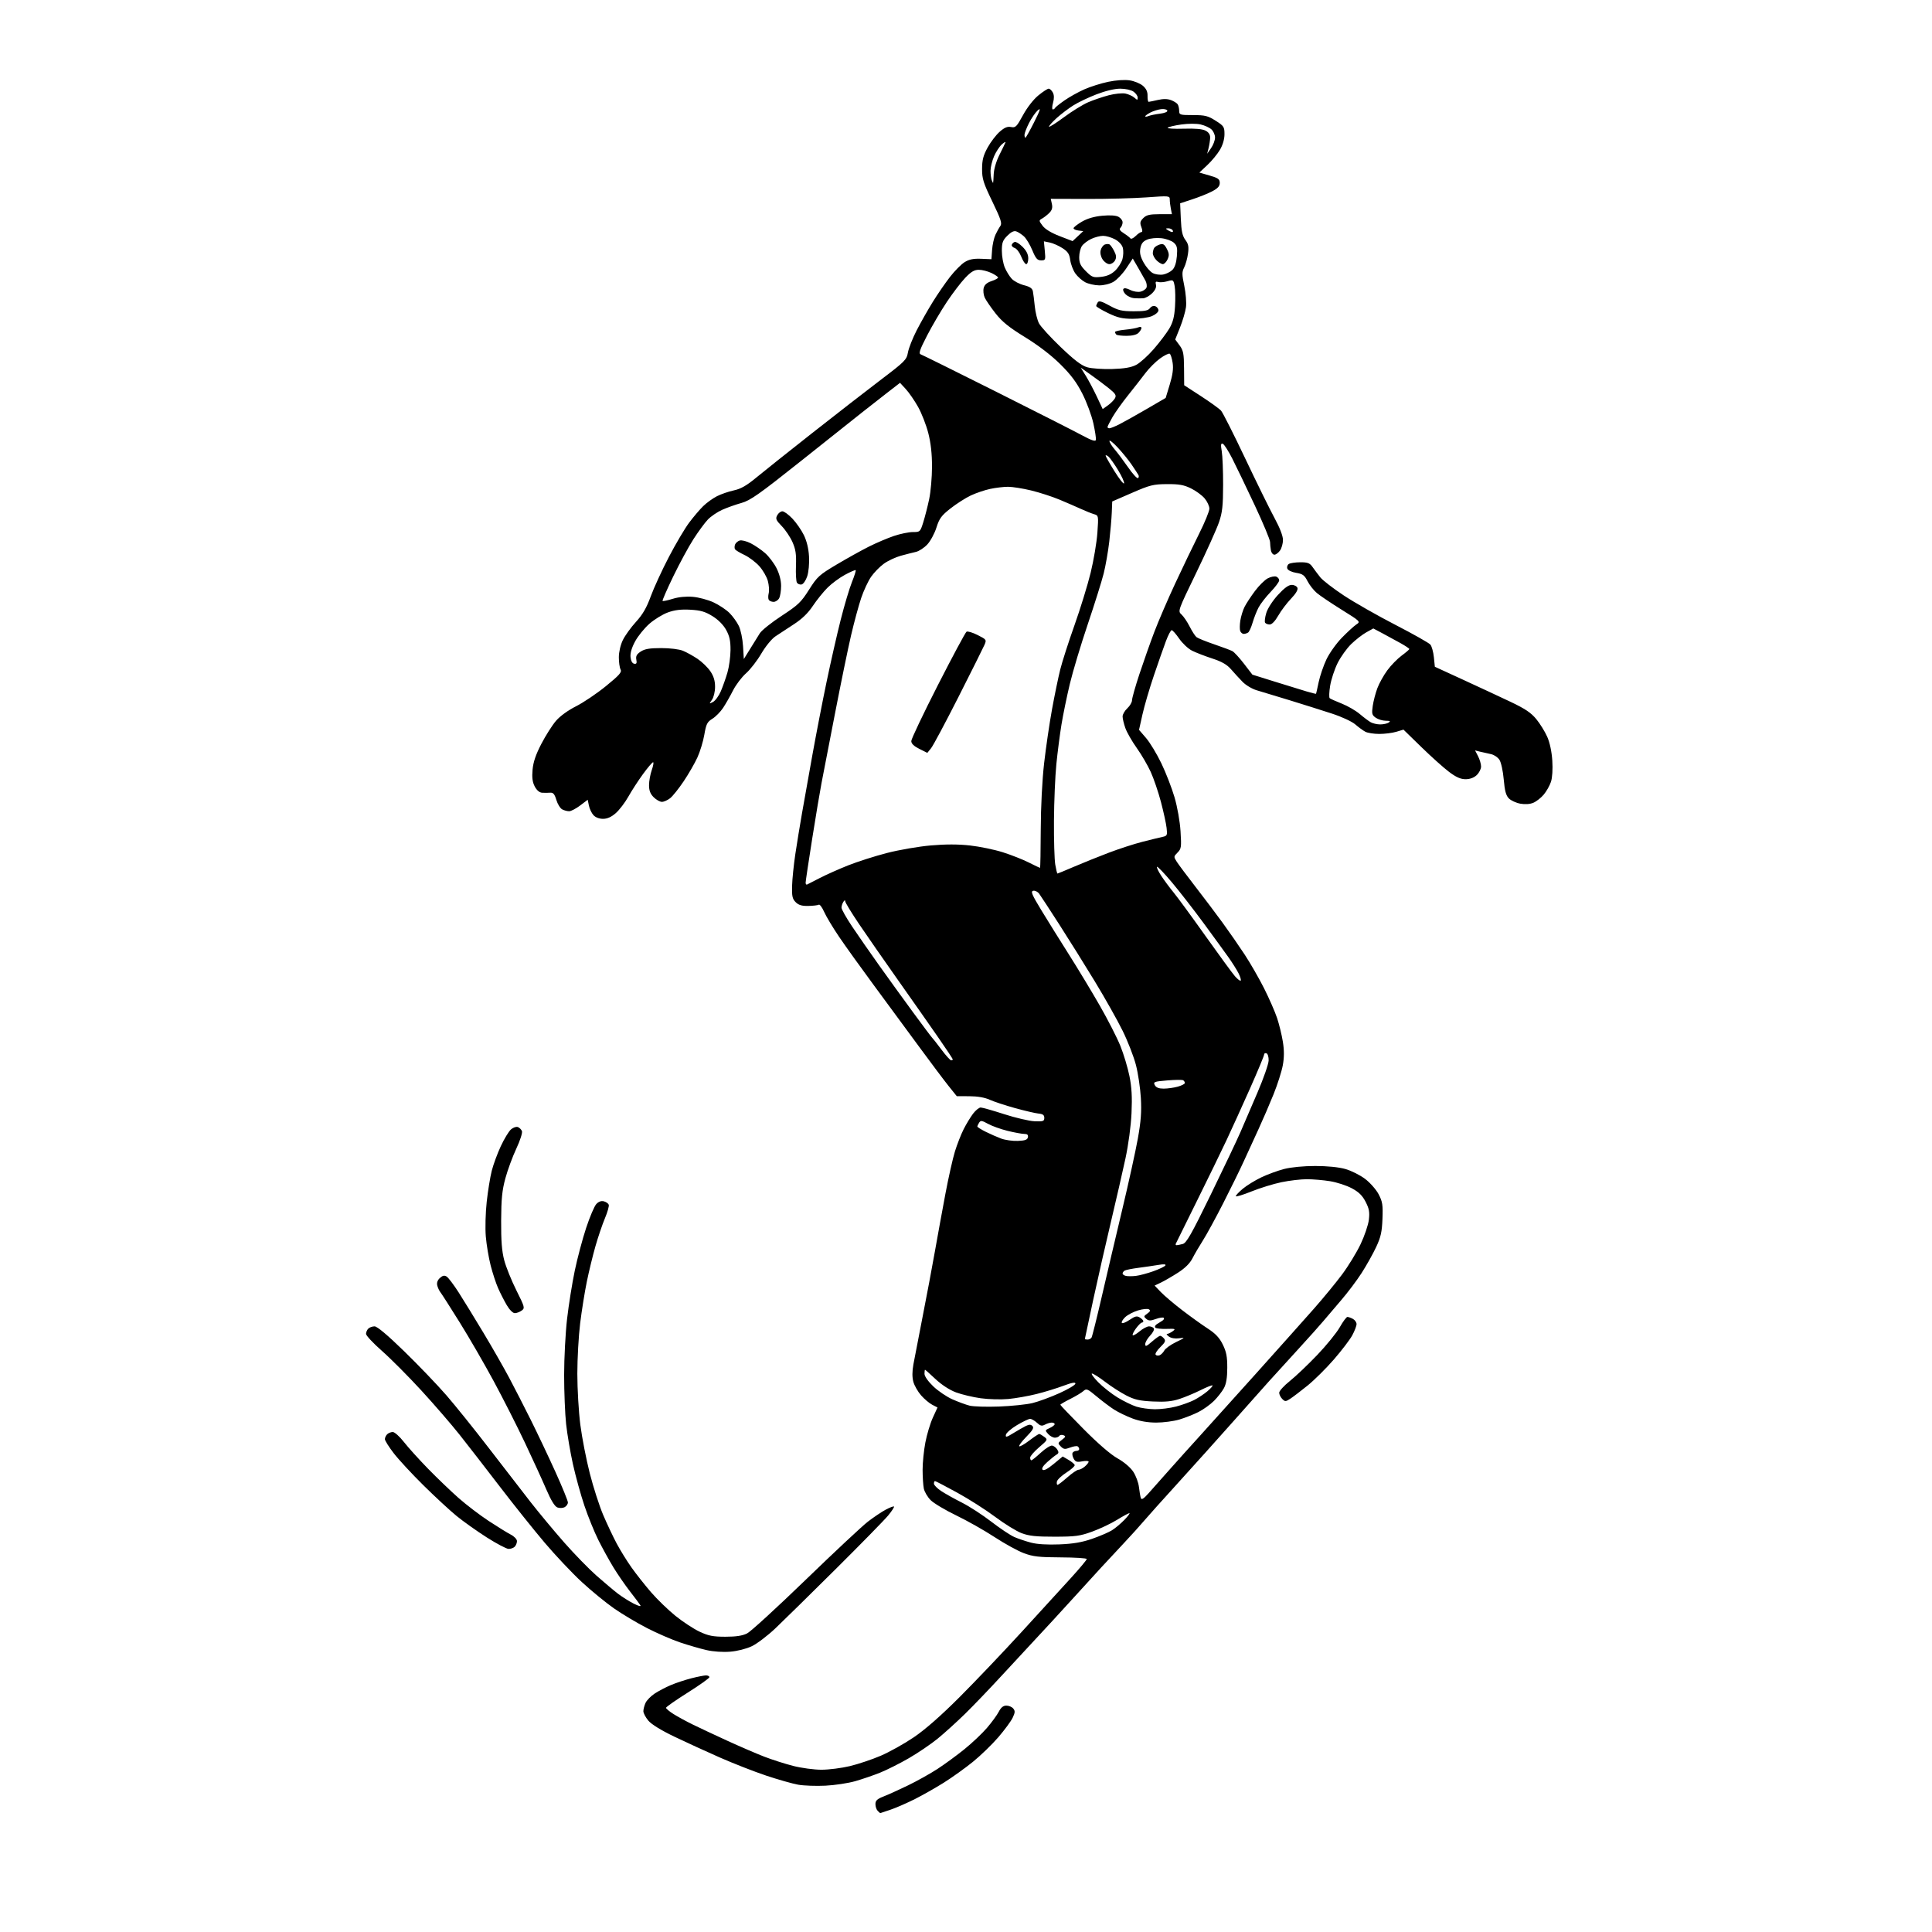<svg version="1.1" xmlns="http://www.w3.org/2000/svg" xmlns:xlink="http://www.w3.org/1999/xlink" width="1024" height="1024" viewBox="0 0 1024 1024"><path stroke="none" fill="black" fill-rule="evenodd" d="M466.543,961.0C466.465,961.0 465.86,960.46 465.2,959.8C464.54,959.14 464.0,957.529 464.0,956.22C464.0,954.344 464.902,953.489 468.25,952.19C470.587,951.283 476.442,948.632 481.259,946.299C486.076,943.966 493.125,940.029 496.923,937.55C500.721,935.071 507.13,930.377 511.164,927.12C515.199,923.863 520.57,918.786 523.1,915.839C525.63,912.892 528.454,909.023 529.376,907.241C530.545,904.98 531.763,904.0 533.403,904.0C534.697,904.0 536.333,904.697 537.04,905.548C538.094,906.819 538.038,907.697 536.726,910.448C535.847,912.292 532.422,916.944 529.116,920.785C525.809,924.627 519.742,930.496 515.633,933.828C511.524,937.159 504.596,942.12 500.239,944.851C495.881,947.582 488.982,951.495 484.908,953.547C480.833,955.599 475.067,958.116 472.093,959.139C469.12,960.163 466.622,961.0 466.543,961.0zM437.516,946.445C432.557,946.693 426.047,946.461 423.049,945.928C420.051,945.395 412.401,943.221 406.049,941.097C399.697,938.973 388.65,934.655 381.5,931.501C374.35,928.348 363.502,923.375 357.394,920.45C350.478,917.138 345.291,913.946 343.644,911.989C342.19,910.261 341.0,908.002 341.0,906.97C341.0,905.938 341.514,903.965 342.143,902.585C342.772,901.205 344.94,898.982 346.962,897.644C348.983,896.306 352.856,894.273 355.569,893.126C358.281,891.979 363.182,890.356 366.46,889.52C369.738,888.684 373.226,888.0 374.21,888.0C375.195,888.0 376.0,888.424 376.0,888.942C376.0,889.46 370.825,893.144 364.5,897.129C358.175,901.114 353.0,904.734 353.0,905.174C353.0,905.615 354.785,907.102 356.967,908.479C359.149,909.857 363.762,912.368 367.217,914.059C370.673,915.751 378.9,919.609 385.5,922.634C392.1,925.658 400.877,929.443 405.005,931.044C409.133,932.646 416.068,934.866 420.415,935.978C424.763,937.09 431.51,937.997 435.41,937.993C439.309,937.989 446.1,937.122 450.5,936.065C454.9,935.009 462.242,932.541 466.816,930.582C471.39,928.622 479.265,924.225 484.316,920.809C490.336,916.738 498.685,909.414 508.551,899.549C516.828,891.272 531.678,875.675 541.551,864.889C551.423,854.103 563.212,841.198 567.75,836.212C572.288,831.226 576.0,826.776 576.0,826.323C576.0,825.87 569.812,825.475 562.25,825.444C550.705,825.397 547.567,825.041 542.683,823.225C539.484,822.035 532.482,818.189 527.123,814.678C521.764,811.167 512.628,806.002 506.821,803.201C501.013,800.4 494.915,796.761 493.268,795.114C491.621,793.467 489.987,790.687 489.637,788.935C489.287,787.183 489.0,782.696 489.0,778.963C489.0,775.23 489.661,768.719 490.47,764.494C491.278,760.268 493.054,754.378 494.416,751.403L496.892,745.995L494.094,744.549C492.556,743.753 489.905,741.516 488.203,739.578C486.501,737.64 484.658,734.422 484.107,732.426C483.435,729.993 483.44,726.937 484.122,723.149C484.681,720.042 486.867,708.725 488.98,698.0C491.094,687.275 494.015,671.75 495.471,663.5C496.928,655.25 499.45,641.437 501.076,632.804C502.702,624.171 504.976,614.046 506.13,610.304C507.284,606.562 509.365,601.25 510.756,598.5C512.146,595.75 514.398,592.038 515.761,590.25C517.123,588.462 518.929,587.0 519.774,587.0C520.619,587.0 526.24,588.594 532.267,590.542C538.293,592.49 545.536,594.178 548.362,594.292C552.903,594.476 553.5,594.267 553.5,592.5C553.5,591.006 552.741,590.43 550.5,590.222C548.85,590.069 543.239,588.766 538.031,587.326C532.824,585.885 526.749,583.882 524.531,582.875C521.934,581.695 518.119,581.036 513.805,581.022L507.11,581.0L502.805,575.633C500.437,572.681 493.325,563.213 487.0,554.593C480.675,545.972 469.949,531.4 463.163,522.21C456.378,513.019 448.114,501.503 444.799,496.618C441.483,491.732 437.896,485.759 436.828,483.344C435.76,480.929 434.478,479.204 433.98,479.512C433.483,479.82 430.991,480.113 428.444,480.164C424.998,480.234 423.279,479.724 421.726,478.171C419.988,476.433 419.67,474.989 419.82,469.533C419.919,465.93 420.691,458.374 421.535,452.741C422.379,447.109 423.975,437.325 425.083,431.0C426.19,424.675 428.677,410.725 430.609,400.0C432.54,389.275 435.904,371.95 438.082,361.5C440.261,351.05 443.638,336.2 445.588,328.5C447.538,320.8 450.212,311.822 451.532,308.548C452.851,305.275 453.751,302.418 453.533,302.199C453.314,301.981 450.756,303.084 447.849,304.651C444.941,306.218 440.748,309.326 438.531,311.559C436.314,313.791 432.826,318.132 430.781,321.206C428.259,324.994 425.039,328.101 420.781,330.855C417.326,333.089 412.918,335.981 410.985,337.281C408.99,338.624 405.749,342.589 403.488,346.455C401.298,350.201 397.657,354.893 395.396,356.882C393.136,358.872 390.044,362.953 388.525,365.95C387.006,368.948 384.632,373.111 383.248,375.201C381.865,377.292 379.313,379.879 377.578,380.952C374.831,382.65 374.279,383.741 373.311,389.394C372.699,392.964 371.046,398.403 369.637,401.481C368.229,404.558 364.953,410.24 362.359,414.106C359.765,417.972 356.537,422.005 355.187,423.068C353.836,424.131 351.871,425 350.82,425C349.769,425 347.805,423.895 346.455,422.545C344.683,420.774 344.0,419 344.0,416.171C344.0,414.015 344.655,410.395 345.456,408.126C346.256,405.857 346.568,404 346.149,404C345.729,404.0 343.332,406.812 340.821,410.25C338.311,413.688 334.816,419.07 333.055,422.211C331.294,425.352 328.296,429.289 326.392,430.961C324.027,433.037 321.882,434 319.62,434.0C317.603,434 315.617,433.235 314.537,432.041C313.562,430.963 312.479,428.69 312.131,426.988L311.499,423.894L307.499,426.919C305.3,428.583 302.683,429.957 301.684,429.972C300.686,429.987 299.014,429.543 297.97,428.984C296.925,428.425 295.532,426.169 294.873,423.971C293.941,420.861 293.213,420.012 291.588,420.143C290.44,420.235 288.499,420.241 287.276,420.156C285.876,420.058 284.441,418.819 283.404,416.814C282.203,414.491 281.896,412.079 282.274,407.917C282.64,403.873 284.003,399.877 286.941,394.23C289.223,389.843 292.698,384.376 294.663,382.08C296.823,379.557 301.04,376.494 305.327,374.335C309.227,372.371 316.34,367.573 321.132,363.673C328.279,357.856 329.68,356.271 328.923,354.856C328.415,353.908 328,350.994 328,348.381C328.0,345.595 328.871,341.832 330.107,339.28C331.265,336.886 334.393,332.543 337.058,329.627C340.634,325.715 342.688,322.173 344.906,316.095C346.558,311.568 350.888,302.157 354.527,295.182C358.166,288.207 363.001,280.025 365.272,277.0C367.542,273.975 370.882,270.048 372.694,268.273C374.506,266.499 377.776,264.134 379.961,263.02C382.146,261.905 386.185,260.51 388.935,259.92C392.654,259.123 395.694,257.393 400.79,253.174C404.56,250.053 417.939,239.4 430.522,229.5C443.104,219.6 459.497,206.874 466.95,201.221C479.67,191.571 480.544,190.688 481.224,186.816C481.623,184.547 483.706,179.273 485.853,175.095C488.001,170.918 491.841,164.14 494.387,160.033C496.933,155.927 501.046,149.952 503.527,146.757C506.009,143.561 509.493,140.045 511.27,138.942C513.649,137.465 515.946,136.996 519.986,137.162L525.473,137.386L525.83,132.443C526.026,129.724 526.811,126.15 527.574,124.5C528.336,122.85 529.512,120.739 530.187,119.809C531.214,118.396 530.521,116.269 525.957,106.819C521.185,96.936 520.503,94.764 520.522,89.509C520.54,84.774 521.165,82.373 523.469,78.181C525.077,75.256 527.944,71.5 529.841,69.835C532.403,67.585 533.958,66.941 535.894,67.326C538.256,67.795 538.849,67.203 542.218,61.015C544.406,56.995 547.739,52.709 550.321,50.593C552.733,48.617 555.206,47 555.818,47C556.429,47 557.415,47.907 558.008,49.015C558.737,50.377 558.774,52.158 558.124,54.515C557.594,56.432 557.537,58 557.997,58C558.457,58 558.983,57.663 559.167,57.25C559.35,56.838 561.626,55.018 564.224,53.206C566.823,51.395 571.548,48.761 574.724,47.354C577.901,45.947 583.598,44.148 587.384,43.357C591.517,42.492 596.049,42.185 598.726,42.586C601.178,42.954 604.339,44.247 605.749,45.461C607.556,47.015 608.287,48.602 608.224,50.833C608.174,52.575 608.441,53.989 608.817,53.976C609.193,53.962 611.39,53.515 613.701,52.982C616.527,52.329 618.811,52.358 620.68,53.069C622.209,53.65 623.799,54.659 624.214,55.313C624.63,55.966 624.976,57.513 624.985,58.75C624.999,60.877 625.401,61.0 632.304,61.0C638.69,61.0 640.199,61.374 644.304,63.978C648.676,66.75 649.0,67.245 649.0,71.14C649.0,73.772 648.103,76.841 646.582,79.412C645.252,81.66 642.257,85.292 639.926,87.482L635.689,91.463L641.095,93.027C645.663,94.349 646.5,94.956 646.5,96.948C646.5,98.681 645.443,99.857 642.5,101.397C640.3,102.549 635.575,104.452 632.0,105.626L625.5,107.762L625.864,116.075C626.143,122.464 626.698,125.025 628.258,127.135C629.893,129.346 630.166,130.773 629.661,134.458C629.316,136.975 628.401,140.264 627.629,141.767C626.418,144.122 626.427,145.468 627.692,151.5C628.5,155.35 628.905,160.434 628.593,162.798C628.281,165.162 626.87,169.984 625.457,173.514L622.89,179.932L625.195,183.051C627.184,185.742 627.51,187.407 627.57,195.176L627.64,204.182L636.571,209.987C641.484,213.18 646.256,216.627 647.176,217.646C648.097,218.666 653.864,230.075 659.992,243.0C666.12,255.925 673.129,270.169 675.567,274.654C678.324,279.724 680.0,284.084 680.0,286.181C680.0,288.037 679.299,290.555 678.443,291.777C677.587,293 676.246,294 675.462,294C674.679,294.0 673.848,292.988 673.616,291.75C673.384,290.512 673.179,288.494 673.16,287.265C673.142,286.036 669.479,277.261 665.02,267.765C660.561,258.269 655.215,247.152 653.139,243.061C651.064,238.97 648.785,235.428 648.075,235.192C647.077,234.859 646.957,235.755 647.546,239.131C647.965,241.534 648.293,249.575 648.275,257.0C648.249,268.133 647.867,271.604 646.095,276.798C644.913,280.262 639.505,292.272 634.078,303.488C624.288,323.716 624.225,323.894 626.213,325.69C627.315,326.685 629.257,329.553 630.53,332.063C631.803,334.572 633.442,337.105 634.172,337.691C634.902,338.277 639.1,339.984 643.5,341.485C647.9,342.986 652.263,344.619 653.197,345.114C654.13,345.609 656.895,348.615 659.342,351.795L663.791,357.577L675.646,361.284C682.166,363.322 689.729,365.651 692.453,366.459C695.178,367.266 697.464,367.831 697.534,367.713C697.603,367.596 698.232,364.8 698.931,361.5C699.629,358.2 701.476,352.8 703.034,349.5C704.593,346.2 708.28,341.025 711.229,338.0C714.177,334.975 717.629,331.815 718.901,330.977C721.179,329.476 721.067,329.364 711.113,323.169C705.559,319.712 699.642,315.728 697.964,314.316C696.285,312.904 694.054,310.066 693.005,308.01C691.403,304.87 690.443,304.167 687.011,303.618C684.671,303.244 682.664,302.287 682.316,301.381C681.982,300.51 682.337,299.4 683.104,298.914C683.872,298.428 686.616,298.024 689.203,298.015C693.126,298.003 694.205,298.425 695.703,300.562C696.691,301.972 698.533,304.423 699.795,306.01C701.057,307.597 706.661,311.919 712.247,315.615C717.834,319.31 730.143,326.32 739.601,331.192C749.059,336.065 757.399,340.776 758.134,341.661C758.869,342.547 759.702,345.549 759.985,348.333L760.5,353.395L775.5,360.286C783.75,364.076 795.036,369.331 800.58,371.963C808.355,375.654 811.485,377.756 814.272,381.157C816.259,383.581 818.869,387.801 820.073,390.533C821.425,393.604 822.448,398.408 822.751,403.119C823.048,407.734 822.766,412.179 822.035,414.394C821.371,416.405 819.652,419.449 818.214,421.158C816.776,422.867 814.298,424.812 812.707,425.481C810.884,426.248 808.33,426.426 805.799,425.963C803.591,425.56 800.87,424.314 799.751,423.196C798.206,421.65 797.548,419.237 797.012,413.14C796.615,408.626 795.613,404.059 794.721,402.697C793.849,401.366 791.807,400.011 790.184,399.687C788.561,399.362 786.014,398.791 784.523,398.416L781.812,397.736L783.406,400.818C784.283,402.514 785.0,404.97 785.0,406.276C785.0,407.582 783.958,409.63 782.686,410.826C781.198,412.223 779.091,413.0 776.786,413C774.177,413 771.798,411.946 768.047,409.128C765.212,406.998 758.613,401.085 753.382,395.989L743.87,386.722L740.069,387.861C737.978,388.488 733.928,389.0 731.068,389C728.208,389 724.886,388.484 723.684,387.853C722.483,387.223 720.08,385.474 718.345,383.968C716.544,382.404 711.18,379.921 705.845,378.182C700.705,376.507 690.65,373.337 683.5,371.138C676.35,368.938 668.524,366.567 666.108,365.869C663.693,365.17 660.318,363.165 658.608,361.414C656.899,359.662 654.15,356.669 652.5,354.763C650.31,352.232 647.61,350.679 642.5,349.01C638.65,347.753 633.836,345.889 631.802,344.869C629.769,343.848 626.71,340.985 625.004,338.506C623.299,336.028 621.508,334 621.024,334C620.54,334.0 619.173,336.587 617.987,339.75C616.8,342.913 613.922,351.125 611.591,358.0C609.259,364.875 606.532,374.177 605.53,378.671L603.709,386.842L607.44,391.171C609.491,393.552 613.133,399.572 615.531,404.549C617.93,409.526 621.073,417.626 622.515,422.549C624.034,427.734 625.377,435.333 625.707,440.611C626.233,449.015 626.11,449.89 624.125,451.875C622.039,453.961 622.027,454.113 623.727,456.764C624.692,458.269 629.143,464.225 633.619,470.0C638.095,475.775 644.545,484.325 647.952,489.0C651.359,493.675 656.617,501.252 659.635,505.837C662.654,510.422 667.314,518.522 669.99,523.837C672.666,529.152 675.767,536.237 676.881,539.582C677.996,542.927 679.376,548.595 679.948,552.177C680.679,556.749 680.669,560.453 679.915,564.596C679.324,567.843 677.117,574.775 675.01,580.0C672.903,585.225 669.311,593.55 667.027,598.5C664.743,603.45 661.236,611.1 659.232,615.5C657.229,619.9 652.313,629.926 648.307,637.779C644.302,645.633 639.467,654.493 637.564,657.468C635.66,660.443 633.177,664.694 632.045,666.913C630.671,669.606 628.101,672.153 624.317,674.574C621.2,676.568 617.148,678.916 615.313,679.791L611.977,681.381L615.239,684.797C617.032,686.676 622.1,690.977 626.5,694.356C630.9,697.734 637.022,702.134 640.105,704.134C644.257,706.826 646.331,709.03 648.105,712.634C649.995,716.474 650.496,719.081 650.48,725.0C650.466,730.208 649.926,733.489 648.713,735.734C647.751,737.513 645.383,740.55 643.449,742.484C641.515,744.418 637.811,747.075 635.217,748.389C632.622,749.702 628.056,751.502 625.068,752.388C622.081,753.275 616.586,754.0 612.856,754.0C608.362,754.0 604.123,753.272 600.288,751.841C597.104,750.653 592.7,748.527 590.5,747.116C588.3,745.705 584.129,742.565 581.231,740.137C576.389,736.082 575.822,735.851 574.231,737.283C573.279,738.141 570.138,740.026 567.25,741.474C564.362,742.921 562.0,744.308 562.0,744.556C562.0,744.804 567.513,750.564 574.25,757.357C581.955,765.125 588.654,770.913 592.305,772.958C595.776,774.902 599.128,777.748 600.641,780.034C602.033,782.136 603.395,785.802 603.668,788.178C603.941,790.555 604.391,793.175 604.668,794.0C605.038,795.103 606.14,794.409 608.835,791.378C610.851,789.11 615.843,783.485 619.929,778.878C624.015,774.27 631.048,766.45 635.557,761.5C640.066,756.55 653.598,741.526 665.627,728.113C677.657,714.7 691.517,699.175 696.427,693.613C701.337,688.051 708.04,679.9 711.323,675.5C714.606,671.1 719.011,663.9 721.111,659.5C723.212,655.1 725.198,649.25 725.526,646.5C726.008,642.459 725.679,640.637 723.811,637.0C722.096,633.66 720.205,631.806 716.478,629.809C713.716,628.328 708.541,626.644 704.978,626.066C701.415,625.488 695.894,625.012 692.708,625.008C689.522,625.003 683.454,625.715 679.222,626.589C674.991,627.463 667.81,629.678 663.265,631.511C658.719,633.344 655.0,634.461 655.0,633.994C655.0,633.528 656.688,631.742 658.75,630.026C660.812,628.31 665.2,625.613 668.5,624.034C671.8,622.454 677.265,620.451 680.644,619.581C684.301,618.64 690.955,618.0 697.079,618.0C703.443,618.0 709.531,618.607 713.037,619.59C716.154,620.465 720.876,622.828 723.531,624.84C726.197,626.863 729.41,630.513 730.711,633.0C732.755,636.905 733.023,638.626 732.736,646.017C732.466,652.984 731.853,655.715 729.365,661.017C727.693,664.583 724.232,670.758 721.675,674.74C719.118,678.723 714.199,685.248 710.744,689.24C707.289,693.233 703.121,698.125 701.481,700.112C699.842,702.098 693.806,708.848 688.068,715.112C682.331,721.375 675.356,729.035 672.568,732.133C669.781,735.23 661.2,744.872 653.5,753.559C645.8,762.245 632.75,776.774 624.5,785.844C616.25,794.914 607.953,804.172 606.063,806.418C604.172,808.663 599.447,813.884 595.563,818.02C591.678,822.156 586.23,828.006 583.456,831.02C580.682,834.034 573.506,841.9 567.51,848.5C561.514,855.1 553.434,863.879 549.554,868.009C545.674,872.139 537.334,881.139 531.021,888.009C524.707,894.879 515.932,904.031 511.521,908.347C507.109,912.663 500.575,918.583 497.0,921.502C493.425,924.422 486.528,929.103 481.672,931.905C476.817,934.706 469.947,938.158 466.405,939.575C462.864,940.992 456.943,943.015 453.249,944.072C449.555,945.128 442.475,946.196 437.516,946.445zM387.0,875.429C383.14,875.741 378.063,875.4 374.5,874.588C371.2,873.837 364.919,872.019 360.543,870.549C356.167,869.078 348.257,865.651 342.965,862.933C337.673,860.215 329.803,855.527 325.476,852.514C321.148,849.502 313.457,843.207 308.386,838.524C303.314,833.842 294.485,824.496 288.767,817.755C283.049,811.015 272.34,797.625 264.968,788.0C257.597,778.375 248.002,766.0 243.647,760.5C239.292,755.0 230.133,744.406 223.294,736.958C216.454,729.51 207.065,720.078 202.429,715.996C197.793,711.915 194.0,707.862 194.0,706.988C194.0,706.115 194.54,704.86 195.2,704.2C195.86,703.54 197.36,703.0 198.533,703.0C199.918,703.0 205.438,707.645 214.276,716.25C221.762,723.538 231.794,734.0 236.57,739.5C241.345,745.0 251.477,757.6 259.085,767.5C266.693,777.4 276.607,790.225 281.116,796.0C285.625,801.775 293.699,811.482 299.058,817.572C304.417,823.661 312.109,831.56 316.151,835.125C320.193,838.691 325.3,842.986 327.5,844.671C329.7,846.355 333.46,848.727 335.855,849.941C338.436,851.249 339.882,851.608 339.407,850.824C338.965,850.096 336.5,846.8 333.927,843.5C331.355,840.2 327.4,834.464 325.138,830.753C322.876,827.043 319.279,820.518 317.143,816.253C315.008,811.989 311.672,803.775 309.731,798.0C307.789,792.225 305.055,782.325 303.656,776.0C302.256,769.675 300.636,760.13 300.055,754.789C299.475,749.449 299.001,737.749 299.001,728.789C299.002,719.83 299.706,706.425 300.565,699.0C301.425,691.575 303.256,680.1 304.635,673.5C306.013,666.9 308.726,656.703 310.662,650.84C312.598,644.978 315.024,639.278 316.053,638.174C317.265,636.873 318.669,636.362 320.046,636.722C321.214,637.028 322.384,637.837 322.647,638.522C322.909,639.206 322.009,642.415 320.646,645.654C319.282,648.893 317.011,655.583 315.599,660.521C314.186,665.46 312.122,673.941 311.013,679.369C309.904,684.797 308.322,694.684 307.498,701.339C306.674,707.995 306.0,720.05 306.0,728.128C306.0,736.207 306.715,748.37 307.588,755.158C308.462,761.946 310.72,773.546 312.607,780.936C314.494,788.325 317.682,798.225 319.692,802.936C321.703,807.646 324.902,814.425 326.801,818.0C328.7,821.575 332.248,827.317 334.684,830.759C337.121,834.202 341.776,840.104 345.03,843.874C348.283,847.645 354.123,853.298 358.007,856.436C361.892,859.575 367.642,863.348 370.785,864.821C375.49,867.027 377.913,867.5 384.5,867.5C390.164,867.5 393.522,866.984 396.0,865.732C397.925,864.759 411.875,851.988 427.0,837.351C442.125,822.713 456.975,808.832 460.0,806.504C463.025,804.175 467.273,801.32 469.441,800.159C471.608,798.998 473.584,798.251 473.832,798.499C474.08,798.746 472.698,800.873 470.761,803.225C468.825,805.576 456.273,818.393 442.87,831.708C429.466,845.022 415.125,859.114 411.0,863.024C406.875,866.933 401.25,871.206 398.5,872.518C395.562,873.92 390.82,875.121 387.0,875.429zM269.55,820.952C268.423,820.925 263.225,818.183 258.0,814.859C252.775,811.534 245.572,806.42 241.993,803.493C238.415,800.566 230.505,793.25 224.417,787.235C218.328,781.22 211.244,773.566 208.673,770.225C206.103,766.885 204.0,763.533 204.0,762.776C204.0,762.019 204.54,760.86 205.2,760.2C205.86,759.54 207.2,759.0 208.177,759.0C209.154,759.0 211.798,761.362 214.052,764.25C216.306,767.138 222.054,773.504 226.825,778.398C231.596,783.292 238.875,790.278 243.0,793.921C247.125,797.565 254.325,803.059 259.0,806.13C263.675,809.201 268.962,812.464 270.75,813.382C272.568,814.316 274.0,815.833 274.0,816.826C274.0,817.802 273.46,819.14 272.8,819.8C272.14,820.46 270.678,820.978 269.55,820.952zM561.5,818.557C568.812,818.26 573.47,817.467 578.829,815.608C582.86,814.21 587.585,812.18 589.329,811.099C591.073,810.017 594.051,807.527 595.946,805.566C597.842,803.605 599.034,802.0 598.597,802.0C598.159,802.0 595.216,803.596 592.056,805.546C588.896,807.496 582.979,810.3 578.906,811.777C572.373,814.145 570.027,814.463 559.0,814.48C549.178,814.496 545.429,814.098 541.5,812.622C538.75,811.59 532.45,807.707 527.5,803.996C522.55,800.284 513.469,794.491 507.32,791.123C501.172,787.755 495.884,785.0 495.57,785.0C495.257,785.0 495.0,785.615 495.0,786.367C495.0,787.119 496.724,788.875 498.831,790.269C500.938,791.664 505.888,794.429 509.832,796.415C513.775,798.401 520.798,802.956 525.438,806.538C530.077,810.119 535.589,813.786 537.687,814.686C539.784,815.586 543.75,816.916 546.5,817.643C549.686,818.484 555.128,818.816 561.5,818.557zM299.25,798.847C298.288,799.351 296.558,799.408 295.408,798.972C294.018,798.447 292.054,795.245 289.562,789.446C287.498,784.641 282.408,773.519 278.25,764.73C274.092,755.941 266.652,741.269 261.717,732.125C256.782,722.981 248.68,708.975 243.711,701.0C238.743,693.025 234.139,685.825 233.48,685.0C232.821,684.175 232.042,682.513 231.75,681.307C231.405,679.889 231.907,678.49 233.167,677.349C234.621,676.033 235.533,675.847 236.753,676.616C237.653,677.184 240.527,680.99 243.139,685.074C245.751,689.158 251.669,698.8 256.289,706.5C260.91,714.2 266.995,724.832 269.813,730.126C272.631,735.42 277.822,745.545 281.348,752.626C284.875,759.707 290.739,772.078 294.38,780.118C298.021,788.157 301.0,795.454 301.0,796.332C301.0,797.211 300.212,798.342 299.25,798.847zM560.523,787.0C560.892,787.0 563.238,785.2 565.737,783.0C568.237,780.8 570.888,779.0 571.629,779.0C572.371,779.0 573.882,778.225 574.989,777.278C576.095,776.331 577.0,775.185 577.0,774.732C577.0,774.28 575.464,774.198 573.586,774.55C570.758,775.08 569.978,774.827 569.04,773.074C568.417,771.911 568.18,770.518 568.513,769.979C568.846,769.441 569.766,769.0 570.559,769.0C571.352,769.0 572.0,768.577 572.0,768.059C572.0,767.541 571.616,766.881 571.147,766.591C570.677,766.3 568.879,766.597 567.15,767.249C564.463,768.264 563.753,768.179 562.254,766.67C560.581,764.987 560.61,764.821 562.872,763.106C564.863,761.596 564.988,761.21 563.654,760.697C562.779,760.362 561.798,760.518 561.473,761.044C561.148,761.57 560.078,762.0 559.096,762.0C558.114,762.0 556.51,761.116 555.532,760.035C553.812,758.135 553.841,758.03 556.377,756.874C557.819,756.217 559.0,755.301 559.0,754.839C559.0,754.378 558.295,754.0 557.434,754.0C556.573,754.0 554.956,754.489 553.84,755.086C552.204,755.961 551.382,755.768 549.591,754.086C548.37,752.939 546.725,752.018 545.936,752.039C545.146,752.06 542.025,753.555 539,755.359C535.975,757.164 533.345,759.448 533.155,760.434C532.858,761.975 533.42,761.851 537.155,759.552C539.545,758.081 542.525,756.378 543.777,755.766C545.474,754.938 546.354,754.954 547.231,755.831C548.134,756.734 547.385,758.051 544.017,761.483C541.601,763.944 539.89,766.223 540.214,766.547C540.538,766.872 542.907,765.531 545.478,763.568C548.05,761.606 550.456,760.014 550.827,760.032C551.197,760.049 552.393,760.738 553.484,761.563C555.404,763.014 555.315,763.193 550.734,767.109C548.13,769.335 546.0,771.796 546.0,772.578C546.0,773.36 546.287,774.0 546.638,774.0C546.989,774.0 549.26,772.171 551.685,769.936C554.111,767.7 556.813,766.013 557.69,766.186C558.568,766.359 559.784,767.312 560.393,768.303C561.252,769.703 561.164,770.301 560.0,770.975C559.175,771.452 556.952,773.233 555.059,774.931C552.821,776.939 551.96,778.36 552.595,778.995C553.23,779.63 555.264,778.572 558.415,775.969L563.258,771.967L566.299,773.742C567.971,774.719 569.462,775.964 569.611,776.509C569.76,777.054 567.774,778.85 565.197,780.5C562.621,782.15 560.364,784.288 560.183,785.25C560.002,786.212 560.155,787.0 560.523,787.0zM612.04,746.933C615.087,746.97 620.163,746.327 623.32,745.505C626.478,744.682 630.787,743.129 632.897,742.053C635.007,740.976 638.162,738.893 639.909,737.423C641.655,735.954 642.886,734.553 642.643,734.31C642.401,734.068 639.569,735.186 636.351,736.795C633.133,738.405 628.088,740.512 625.14,741.478C621.135,742.79 617.578,743.129 611.073,742.818C604.029,742.481 601.33,741.868 596.934,739.608C593.945,738.071 588.912,734.831 585.749,732.407C582.585,729.983 579.454,728.0 578.79,728.0C578.127,728.0 579.59,730.054 582.042,732.565C584.494,735.075 589.135,738.737 592.356,740.701C595.577,742.666 600.077,744.857 602.356,745.57C604.635,746.283 608.993,746.896 612.04,746.933zM529.5,745.493C536.1,745.246 544.065,744.423 547.201,743.665C550.337,742.906 556.749,740.553 561.451,738.435C566.153,736.317 570.0,734.023 570.0,733.337C570.0,732.461 568.095,732.807 563.605,734.497C560.088,735.821 553.675,737.787 549.355,738.866C545.035,739.946 538.328,741.129 534.452,741.496C530.575,741.862 523.984,741.687 519.804,741.106C515.625,740.524 509.712,739.116 506.664,737.976C503.27,736.706 499.081,733.984 495.85,730.951C492.949,728.228 490.446,726.0 490.288,726.0C490.13,726.0 490.0,726.977 490.0,728.171C490.0,729.449 491.909,732.172 494.639,734.788C497.191,737.233 501.745,740.324 504.76,741.657C507.774,742.99 511.874,744.5 513.87,745.012C515.867,745.523 522.9,745.74 529.5,745.493zM683.863,741.367C681.436,742.945 681.096,742.953 679.613,741.47C678.726,740.583 678.0,739.097 678.0,738.168C678.0,737.239 680.522,734.466 683.604,732.007C686.686,729.548 693.225,723.333 698.135,718.197C703.045,713.061 708.441,706.416 710.127,703.429C711.812,700.443 713.628,698.0 714.161,698.0C714.695,698.0 716.002,698.466 717.066,699.035C718.13,699.605 719.0,700.849 719.0,701.801C719.0,702.752 717.987,705.411 716.75,707.71C715.513,710.008 711.125,715.775 707.0,720.526C702.875,725.276 696.575,731.523 693.0,734.407C689.425,737.292 685.313,740.424 683.863,741.367zM614.56,718.339C615.382,718.023 616.529,716.88 617.107,715.8C617.686,714.719 620.486,712.709 623.33,711.334C628.224,708.967 628.312,708.86 624.974,709.318C622.822,709.613 620.703,709.256 619.533,708.401C618.48,707.63 618.068,707.0 618.618,707.0C619.168,707.0 620.485,706.366 621.546,705.59C623.289,704.315 622.981,704.196 618.322,704.34C615.489,704.428 612.808,704.138 612.364,703.696C611.921,703.253 612.22,702.453 613.029,701.917C613.838,701.381 615.171,700.54 615.992,700.047C616.812,699.553 617.183,698.85 616.817,698.483C616.45,698.116 614.571,698.387 612.641,699.085C609.775,700.121 608.84,700.112 607.544,699.037C606.112,697.848 606.165,697.573 608.08,696.231C609.653,695.13 609.877,694.542 608.946,693.967C608.254,693.539 605.68,693.794 603.225,694.533C600.769,695.272 597.703,696.87 596.411,698.084C595.119,699.297 594.299,700.674 594.588,701.143C594.878,701.611 596.721,700.903 598.685,699.568C601.616,697.576 602.59,697.352 604.127,698.312C605.157,698.955 606.0,699.823 606.0,700.241C606.0,700.658 605.635,701.0 605.188,701.0C604.741,701.0 603.352,702.385 602.1,704.079C600.848,705.772 600.07,707.403 600.37,707.703C600.67,708.003 602.319,707.068 604.034,705.624C605.75,704.181 607.992,703.0 609.018,703.0C610.043,703.0 611.183,703.487 611.55,704.081C611.918,704.676 611.044,706.388 609.609,707.886C608.174,709.384 607.0,711.419 607.0,712.408C607.0,713.894 607.615,713.667 610.535,711.104C612.479,709.397 614.449,708.0 614.912,708.0C615.376,708.0 616.298,708.654 616.961,709.453C617.94,710.632 617.578,711.48 615.033,713.967C613.31,715.652 612.162,717.454 612.482,717.971C612.802,718.489 613.737,718.654 614.56,718.339zM576.441,710.0C577.234,710.0 578.178,709.521 578.54,708.936C578.901,708.351 581.346,698.563 583.973,687.186C586.599,675.809 591.487,655.025 594.833,641.0C598.18,626.975 601.888,610.1 603.073,603.5C604.718,594.339 605.098,589.253 604.681,582.0C604.38,576.775 603.21,568.9 602.08,564.5C600.951,560.1 597.77,551.921 595.011,546.325C592.253,540.729 585.669,529.029 580.381,520.325C575.093,511.621 566.572,497.975 561.446,490.0C556.32,482.025 551.505,474.664 550.747,473.641C549.988,472.619 548.586,471.944 547.631,472.141C546.185,472.44 546.914,474.179 551.972,482.5C555.315,488.0 561.902,498.575 566.609,506.0C571.315,513.425 578.652,525.575 582.912,533.0C587.172,540.425 592.08,550.031 593.818,554.346C595.556,558.661 597.716,565.834 598.618,570.287C599.828,576.256 600.12,581.42 599.732,589.942C599.421,596.759 598.104,606.627 596.519,614.0C595.042,620.875 591.588,635.95 588.843,647.5C586.098,659.05 581.86,677.696 579.426,688.936C576.992,700.176 575.0,709.513 575.0,709.686C575.0,709.859 575.648,710.0 576.441,710.0zM272.851,696.0C271.83,696.0 270.034,694.207 268.595,691.75C267.226,689.413 265.167,685.377 264.02,682.782C262.873,680.186 261.086,674.748 260.05,670.697C259.014,666.645 257.862,659.768 257.491,655.415C257.115,651.014 257.326,642.838 257.966,637.0C258.598,631.225 259.805,623.8 260.647,620.5C261.489,617.2 263.644,611.35 265.435,607.5C267.227,603.65 269.645,599.658 270.809,598.629C271.973,597.6 273.627,597.027 274.485,597.356C275.343,597.685 276.319,598.667 276.652,599.537C276.986,600.407 275.636,604.58 273.652,608.809C271.668,613.039 269.065,620.1 267.868,624.5C266.126,630.903 265.677,635.395 265.617,647.0C265.562,657.727 265.991,663.191 267.264,668.0C268.21,671.575 271.095,678.721 273.675,683.88C278.16,692.852 278.283,693.32 276.491,694.63C275.461,695.384 273.823,696.0 272.851,696.0zM602.0,676.254C603.925,676.03 608.097,674.923 611.271,673.793C614.445,672.664 617.327,671.28 617.674,670.718C618.094,670.039 616.825,669.945 613.903,670.438C611.481,670.846 606.722,671.542 603.327,671.984C599.932,672.426 596.669,673.087 596.077,673.453C595.485,673.819 595.0,674.508 595.0,674.986C595.0,675.463 595.788,676.035 596.75,676.257C597.712,676.479 600.075,676.478 602.0,676.254zM623.667,659.986C624.125,659.979 625.578,659.684 626.897,659.331C628.861,658.806 631.543,654.073 641.766,633.095C648.626,619.018 655.699,604.125 657.483,600.0C659.268,595.875 663.333,586.425 666.518,579.0C669.702,571.575 672.351,563.972 672.404,562.104C672.457,560.209 671.947,558.514 671.25,558.27C670.562,558.03 670.0,558.344 670.0,558.967C670.0,559.591 666.663,567.616 662.585,576.801C658.506,585.985 652.841,598.45 649.995,604.5C647.149,610.55 640.024,625.175 634.16,637.0C628.297,648.825 623.35,658.837 623.167,659.25C622.983,659.663 623.208,659.994 623.667,659.986zM539.491,604.703C543.352,604.546 544.557,604.104 544.814,602.75C545.051,601.502 544.499,601.0 542.887,601.0C541.645,601.0 537.674,600.273 534.064,599.385C530.454,598.497 525.787,596.824 523.693,595.669C520.426,593.866 519.754,593.776 518.958,595.034C518.448,595.84 518.024,596.758 518.015,597.073C518.007,597.388 519.973,598.631 522.384,599.835C524.795,601.039 528.507,602.672 530.634,603.465C532.76,604.257 536.746,604.814 539.491,604.703zM616.785,576.994C618.828,576.991 622.188,576.52 624.25,575.947C626.312,575.375 628.0,574.504 628.0,574.012C628.0,573.52 627.596,572.868 627.102,572.563C626.608,572.258 622.802,572.296 618.644,572.647C611.676,573.236 611.161,573.432 612.077,575.143C612.772,576.443 614.185,576.998 616.785,576.994zM504.12,562.0C504.604,562.0 505.0,561.772 505.0,561.493C505.0,561.215 501.491,555.927 497.202,549.743C492.913,543.559 483.366,529.95 475.985,519.5C468.604,509.05 459.289,495.644 455.283,489.708C451.277,483.773 447.993,478.373 447.985,477.708C447.975,476.958 447.602,477.069 447.0,478.0C446.467,478.825 446.024,480.209 446.015,481.077C446.007,481.944 448.541,486.444 451.646,491.077C454.751,495.709 461.136,504.9 465.835,511.5C470.533,518.1 478.666,529.35 483.907,536.5C489.149,543.65 493.706,549.725 494.035,550.0C494.365,550.275 496.57,553.087 498.937,556.25C501.304,559.413 503.636,562.0 504.12,562.0zM657.593,519.74C657.898,519.435 657.381,517.682 656.444,515.843C655.508,514.004 653.146,510.25 651.196,507.5C649.246,504.75 643.354,496.65 638.102,489.5C632.851,482.35 625.229,472.538 621.164,467.697C617.099,462.855 613.534,459.133 613.24,459.426C612.947,459.719 613.966,461.881 615.504,464.23C617.043,466.578 619.971,470.525 622.012,473.0C624.054,475.475 631.641,485.825 638.872,496.0C646.104,506.175 653.15,515.804 654.53,517.397C655.91,518.99 657.289,520.045 657.593,519.74zM427.75,468.826C428.163,468.639 431.2,467.086 434.5,465.375C437.8,463.664 444.558,460.648 449.518,458.674C454.478,456.7 463.753,453.74 470.129,452.096C476.505,450.452 486.941,448.653 493.32,448.099C501.198,447.415 507.88,447.423 514.15,448.123C519.228,448.69 527.009,450.297 531.441,451.694C535.874,453.092 542.075,455.532 545.221,457.117C548.368,458.703 551.079,460.0 551.244,460.0C551.41,460.0 551.578,450.887 551.619,439.75C551.662,427.615 552.379,413.489 553.407,404.5C554.35,396.25 556.23,383.425 557.583,376.0C558.937,368.575 560.893,359.092 561.93,354.927C562.966,350.761 566.364,340.186 569.481,331.427C572.598,322.667 576.462,310.123 578.068,303.55C579.674,296.978 581.278,287.466 581.634,282.412C582.271,273.339 582.249,273.215 579.89,272.531C578.575,272.15 575.475,270.911 573.0,269.778C570.525,268.644 565.35,266.403 561.5,264.797C557.65,263.191 550.9,261.008 546.5,259.946C542.1,258.883 536.61,258.011 534.299,258.007C531.989,258.003 527.714,258.51 524.799,259.134C521.885,259.758 517.25,261.333 514.5,262.634C511.75,263.935 506.94,267.01 503.812,269.466C498.966,273.271 497.857,274.779 496.321,279.65C495.33,282.795 493.14,286.829 491.456,288.616C489.771,290.402 487.067,292.158 485.446,292.519C483.826,292.88 480.221,293.799 477.436,294.561C474.651,295.324 470.601,297.232 468.436,298.802C466.271,300.373 463.234,303.488 461.686,305.725C460.138,307.963 457.784,313.007 456.455,316.935C455.126,320.862 452.705,329.796 451.075,336.788C449.445,343.78 445.586,362.55 442.501,378.5C439.415,394.45 436.234,410.875 435.431,415.0C434.629,419.125 432.403,432.4 430.486,444.5C428.569,456.6 427.0,467.1 427.0,467.833C427.0,468.567 427.337,469.013 427.75,468.826zM560.473,463.0C560.665,463.0 564.575,461.387 569.161,459.416C573.748,457.445 582.0,454.118 587.5,452.024C593.0,449.929 601.1,447.296 605.5,446.173C609.9,445.049 614.695,443.878 616.155,443.57C618.629,443.048 618.777,442.719 618.315,438.755C618.042,436.415 616.693,430.235 615.316,425.022C613.94,419.809 611.514,412.678 609.926,409.176C608.337,405.673 604.987,399.933 602.481,396.421C599.974,392.908 597.266,388.17 596.462,385.891C595.658,383.613 595.0,380.844 595.0,379.739C595.0,378.634 596.125,376.687 597.5,375.412C598.875,374.138 600.0,372.205 600.0,371.117C600.0,370.029 601.756,363.82 603.903,357.319C606.049,350.819 609.599,340.775 611.791,335.0C613.982,329.225 618.988,317.606 622.914,309.18C626.841,300.754 632.516,288.949 635.527,282.947C638.537,276.944 641.0,270.935 641.0,269.593C641.0,268.251 639.864,265.804 638.477,264.155C637.089,262.505 633.826,260.116 631.227,258.846C627.442,256.996 624.905,256.547 618.5,256.592C611.263,256.643 609.498,257.084 600.0,261.217L589.5,265.786L589.267,271.643C589.138,274.864 588.543,281.775 587.943,287.0C587.343,292.225 586.004,299.875 584.967,304.0C583.93,308.125 580.116,320.275 576.491,331.0C572.865,341.725 568.608,355.9 567.031,362.5C565.453,369.1 563.462,378.775 562.606,384.0C561.75,389.225 560.53,398.675 559.895,405.0C559.26,411.325 558.686,424.825 558.62,435.0C558.554,445.175 558.865,455.637 559.311,458.25C559.757,460.863 560.28,463.0 560.473,463.0zM493.5,396.558L491.5,399.034L487.25,396.912C484.363,395.471 483.0,394.146 483.0,392.781C483.0,391.675 489.343,378.335 497.096,363.135C504.849,347.936 511.682,335.197 512.281,334.827C512.88,334.457 515.535,335.251 518.181,336.592C522.904,338.985 522.97,339.084 521.747,341.886C521.061,343.456 514.875,355.843 508.0,369.411C501.125,382.98 494.6,395.196 493.5,396.558zM731.5,383.954C733.15,383.963 735.175,383.533 736.0,383.0C737.151,382.256 736.795,382.027 734.473,382.015C732.807,382.007 730.423,381.284 729.175,380.41C727.167,379.004 726.982,378.281 727.579,374.16C727.95,371.597 729.048,367.376 730.019,364.781C730.99,362.185 733.367,357.91 735.301,355.281C737.236,352.651 740.649,349.15 742.886,347.5C745.122,345.85 746.963,344.275 746.975,344.0C746.988,343.725 744.861,342.305 742.249,340.844C739.637,339.383 735.337,337.043 732.693,335.643L727.886,333.098L724.193,335.138C722.162,336.26 718.563,339.05 716.196,341.339C713.829,343.627 710.561,348.2 708.933,351.5C707.306,354.8 705.538,360.185 705.004,363.467C704.471,366.749 704.364,369.716 704.767,370.061C705.17,370.406 708.05,371.695 711.166,372.926C714.282,374.157 718.557,376.627 720.666,378.415C722.775,380.204 725.4,382.178 726.5,382.803C727.6,383.428 729.85,383.946 731.5,383.954zM377.936,372.034C379.143,371.388 380.996,368.841 382.054,366.375C383.111,363.908 384.69,359.433 385.563,356.431C386.436,353.429 387.166,348.084 387.187,344.554C387.215,339.631 386.673,337.137 384.862,333.858C383.377,331.171 380.687,328.462 377.619,326.566C373.738,324.168 371.339,323.472 365.899,323.164C361.019,322.888 357.623,323.294 354.042,324.582C351.282,325.575 346.869,328.272 344.235,330.576C341.601,332.88 338.192,337.069 336.66,339.884C334.837,343.232 333.982,346.124 334.187,348.243C334.382,350.267 335.108,351.599 336.121,351.79C337.352,352.023 337.628,351.507 337.271,349.637C336.912,347.758 337.463,346.743 339.606,345.338C341.742,343.939 344.332,343.5 350.456,343.5C355.134,343.5 359.965,344.099 362.0,344.93C363.925,345.717 367.41,347.649 369.744,349.224C372.078,350.799 375.115,353.747 376.494,355.776C378.26,358.376 379.0,360.806 379.0,364.01C379.0,366.593 378.296,369.56 377.37,370.882C375.781,373.151 375.795,373.18 377.936,372.034zM397.592,343.905C399.434,340.932 401.742,337.219 402.721,335.654C403.699,334.089 408.909,329.926 414.298,326.403C423.033,320.692 424.606,319.19 428.798,312.557C433.173,305.635 434.195,304.704 443.5,299.178C449.0,295.911 456.7,291.635 460.611,289.676C464.522,287.718 470.47,285.189 473.829,284.058C477.188,282.926 481.69,282.0 483.832,282.0C487.654,282.0 487.757,281.903 489.37,276.75C490.274,273.863 491.678,268.35 492.49,264.5C493.301,260.65 493.973,252.959 493.983,247.41C493.994,240.548 493.361,234.822 492.003,229.511C490.904,225.216 488.458,218.957 486.566,215.601C484.674,212.246 481.755,208.017 480.079,206.205L477.031,202.91L470.188,208.205C466.425,211.117 460.507,215.75 457.038,218.5C453.569,221.25 438.979,232.849 424.615,244.275C402.409,261.94 397.677,265.278 393.0,266.576C389.975,267.415 385.388,269.044 382.806,270.195C380.224,271.347 376.782,273.687 375.157,275.395C373.532,277.103 370.095,281.785 367.52,285.801C364.944,289.817 360.119,298.724 356.797,305.596C353.475,312.468 350.945,318.279 351.175,318.509C351.405,318.739 353.822,318.235 356.547,317.39C359.665,316.422 363.608,316.028 367.191,316.326C370.322,316.587 375.272,317.912 378.191,319.272C381.111,320.632 384.914,323.159 386.642,324.886C388.371,326.614 390.599,329.708 391.594,331.764C392.589,333.819 393.592,338.607 393.823,342.405L394.243,349.309L397.592,343.905zM659.219,335.985C658.514,335.993 657.672,335.308 657.347,334.462C657.022,333.616 657.049,331.093 657.407,328.857C657.765,326.62 658.772,323.375 659.645,321.645C660.518,319.915 662.99,316.144 665.138,313.265C667.285,310.385 670.355,307.351 671.958,306.522C673.561,305.693 675.577,305.284 676.437,305.614C677.296,305.944 678.0,306.843 678.0,307.611C678.0,308.379 675.949,311.143 673.442,313.754C670.935,316.364 668.06,320.075 667.054,322.0C666.047,323.925 664.632,327.525 663.91,330.0C663.188,332.475 662.125,334.831 661.549,335.235C660.972,335.639 659.923,335.976 659.219,335.985zM672.964,331.0C671.949,331.0 670.846,330.559 670.513,330.021C670.18,329.482 670.468,327.17 671.153,324.883C671.864,322.509 674.502,318.423 677.3,315.362C680.653,311.694 682.969,310.0 684.632,310.0C685.969,310.0 687.335,310.708 687.667,311.574C688.055,312.585 686.837,314.642 684.263,317.324C682.058,319.621 679.029,323.637 677.532,326.25C675.831,329.218 674.117,331.0 672.964,331.0zM410.024,319.0C408.976,319.0 407.824,318.524 407.465,317.943C407.106,317.362 407.092,315.77 407.434,314.406C407.777,313.041 407.57,310.116 406.975,307.906C406.379,305.695 404.328,302.156 402.417,300.04C400.505,297.924 396.965,295.264 394.549,294.128C392.134,292.993 389.896,291.64 389.575,291.122C389.255,290.604 389.262,289.482 389.589,288.628C389.917,287.775 391.018,286.812 392.036,286.489C393.053,286.166 395.699,286.826 397.915,287.957C400.131,289.087 403.561,291.432 405.536,293.166C407.512,294.901 410.225,298.483 411.564,301.127C413.095,304.148 414.0,307.642 414.0,310.532C414.0,313.062 413.534,316.002 412.965,317.066C412.395,318.13 411.072,319.0 410.024,319.0zM424.843,309.792C423.932,309.967 422.826,309.528 422.386,308.815C421.945,308.103 421.716,304.065 421.876,299.843C422.107,293.738 421.73,291.176 420.034,287.333C418.861,284.675 416.306,280.862 414.356,278.861C411.294,275.717 410.965,274.935 411.941,273.111C412.562,271.95 413.799,271.0 414.69,271.0C415.581,271.0 417.977,272.753 420.015,274.895C422.052,277.037 424.783,280.974 426.082,283.645C427.604,286.774 428.571,290.81 428.8,295.0C429.005,298.729 428.591,303.199 427.828,305.486C427.098,307.679 425.754,309.616 424.843,309.792zM595.778,256.165C595.988,255.537 594.55,252.375 592.583,249.137C590.617,245.9 588.331,242.69 587.504,242.003C586.677,241.317 586.0,241.087 586.0,241.492C586.0,241.897 588.115,245.621 590.699,249.767C593.283,253.914 595.569,256.793 595.778,256.165zM603.146,253.41C603.634,253.108 603.724,252.33 603.346,251.681C602.969,251.031 601.378,248.606 599.811,246.292C598.244,243.977 594.958,239.927 592.509,237.292C590.06,234.656 588.044,233.047 588.028,233.715C588.013,234.384 589.268,236.409 590.817,238.215C592.367,240.022 595.575,244.303 597.947,247.729C600.319,251.154 602.659,253.711 603.146,253.41zM580.836,233.185C581.021,232.461 580.418,228.48 579.496,224.337C578.574,220.194 575.956,213.136 573.677,208.652C570.608,202.614 567.566,198.555 561.944,193.0C557.132,188.245 550.304,183.013 543.289,178.705C534.79,173.486 531.165,170.561 527.653,166.091C525.138,162.891 522.556,159.119 521.914,157.71C521.272,156.301 521.028,154.024 521.373,152.651C521.803,150.939 523.097,149.793 525.5,149C527.425,148.365 529.0,147.513 529.0,147.108C529.0,146.702 527.41,145.612 525.466,144.685C523.522,143.758 520.52,143.0 518.795,143.0C516.403,143.0 514.688,144.016 511.579,147.277C509.335,149.63 504.957,155.367 501.849,160.027C498.741,164.687 494.016,172.73 491.349,177.9C487.48,185.4 486.802,187.405 487.993,187.815C488.813,188.097 506.813,197.013 527.993,207.628C549.172,218.243 569.65,228.631 573.5,230.714C578.466,233.4 580.598,234.118 580.836,233.185zM588.04,227.0C588.612,227.0 590.974,226.044 593.29,224.875C595.605,223.706 602.074,220.087 607.666,216.832L617.831,210.915L620.001,203.771C621.546,198.684 621.986,195.391 621.528,192.336C621.174,189.977 620.478,187.795 619.982,187.489C619.485,187.182 617.176,188.309 614.851,189.993C612.525,191.678 609.02,195.183 607.061,197.783C605.103,200.383 600.977,205.658 597.894,209.505C594.811,213.352 591.098,218.565 589.644,221.088C588.19,223.611 587.0,225.974 587.0,226.338C587.0,226.702 587.468,227.0 588.04,227.0zM587.227,214.839C588.754,213.751 590.444,212.039 590.982,211.034C591.785,209.533 591.206,208.603 587.73,205.813C585.403,203.946 581.094,200.718 578.153,198.641L572.805,194.863L575.495,199.182C576.974,201.557 579.594,206.496 581.317,210.158L584.449,216.816L587.227,214.839zM589.5,195.585C595.952,195.384 599.545,194.766 602.191,193.402C604.222,192.356 608.423,188.575 611.528,185.0C614.634,181.425 618.331,176.54 619.744,174.144C621.666,170.886 622.432,167.945 622.783,162.475C623.041,158.452 622.957,153.585 622.596,151.659C621.959,148.264 621.841,148.185 618.742,149.074C616.984,149.578 614.785,149.749 613.856,149.454C612.562,149.044 612.287,149.383 612.685,150.902C613.021,152.189 612.304,153.787 610.647,155.444C609.241,156.85 607.058,158.05 605.795,158.111C604.533,158.172 602.375,158.136 601.0,158.032C599.625,157.928 597.658,157.024 596.629,156.022C595.599,155.021 595.041,153.743 595.388,153.182C595.796,152.521 597.086,152.695 599.056,153.678C600.819,154.557 603.142,154.93 604.59,154.567C605.962,154.222 607.351,153.25 607.674,152.406C607.998,151.563 607.732,149.889 607.083,148.686C606.433,147.484 604.662,144.368 603.146,141.762L600.39,137.024L596.945,142.234C595.05,145.099 591.988,148.314 590.139,149.378C588.172,150.511 585.012,151.287 582.518,151.249C580.175,151.214 576.885,150.475 575.208,149.607C573.53,148.74 571.177,146.652 569.977,144.968C568.778,143.284 567.554,140.091 567.256,137.873C566.82,134.622 566.016,133.388 563.108,131.511C561.123,130.231 558.101,128.895 556.392,128.543L553.284,127.904L553.769,132.952C554.232,137.771 554.144,138.0 551.811,138.0C549.8,138.0 548.975,137.051 547.146,132.638C545.924,129.689 543.928,126.382 542.712,125.287C541.495,124.193 539.677,123.007 538.672,122.65C537.418,122.206 535.926,122.92 533.922,124.924C531.455,127.391 531.0,128.642 531.0,132.955C531.0,135.765 531.696,139.731 532.548,141.768C533.399,143.806 535.069,146.509 536.258,147.775C537.448,149.041 540.357,150.565 542.722,151.16C545.839,151.945 547.14,152.829 547.448,154.372C547.682,155.542 548.135,159.126 548.456,162.336C548.776,165.546 549.77,169.596 550.665,171.336C551.56,173.076 556.762,178.772 562.224,183.993C569.562,191.007 573.246,193.797 576.328,194.676C578.623,195.33 584.55,195.739 589.5,195.585zM597.095,178.0C594.476,178.0 592.033,177.7 591.667,177.333C591.3,176.967 591.0,176.347 591.0,175.957C591.0,175.567 593.362,175.026 596.25,174.754C599.138,174.483 602.288,173.929 603.25,173.524C604.265,173.096 605.0,173.221 605.0,173.822C605.0,174.391 604.293,175.564 603.429,176.429C602.44,177.417 600.091,178.0 597.095,178.0zM600.282,168.974C594.806,168.954 592.297,168.365 587.25,165.918C583.812,164.251 581.007,162.575 581.015,162.193C581.024,161.812 581.391,160.932 581.832,160.237C582.441,159.278 583.939,159.694 588.067,161.969C592.708,164.527 594.578,164.966 600.89,164.982C606.64,164.996 608.549,164.631 609.495,163.338C610.215,162.353 611.381,161.932 612.355,162.306C613.26,162.653 614.0,163.649 614.0,164.52C614.0,165.39 612.439,166.754 610.532,167.551C608.625,168.348 604.012,168.989 600.282,168.974zM583.603,146.741C586.762,146.385 589.047,145.371 591.082,143.421C592.694,141.877 594.422,139.13 594.923,137.318C595.423,135.505 595.512,132.821 595.119,131.354C594.693,129.759 593.025,127.946 590.969,126.844C589.078,125.83 586.242,125.0 584.667,125.0C583.091,125.0 580.256,125.734 578.367,126.63C576.477,127.527 574.271,129.202 573.465,130.353C572.659,131.504 572.0,134.19 572.0,136.323C572.0,139.426 572.704,140.904 575.527,143.727C578.769,146.969 579.422,147.213 583.603,146.741zM616.497,145.502C618.145,145.199 620.355,144.089 621.409,143.035C622.653,141.792 623.48,139.253 623.766,135.808C624.134,131.372 623.867,130.189 622.144,128.63C621.009,127.603 618.045,126.534 615.557,126.254C613.012,125.967 609.725,126.286 608.041,126.983C605.826,127.901 604.886,129.09 604.422,131.562C603.957,134.043 604.402,136 606.152,139.173C607.448,141.523 609.632,144.032 611.004,144.749C612.377,145.465 614.848,145.804 616.497,145.502zM543.92,140.0C543.325,140.0 542.136,138.21 541.277,136.022C540.417,133.834 538.853,131.771 537.802,131.437C536.75,131.103 536.055,130.334 536.257,129.728C536.46,129.121 537.157,128.448 537.808,128.231C538.458,128.014 540.343,129.189 541.995,130.841C544.033,132.879 545.0,134.837 545.0,136.923C545.0,138.615 544.514,140.0 543.92,140.0zM587.988,140.0C586.92,140.0 585.311,138.878 584.413,137.507C583.426,136.001 583.018,134.066 583.381,132.618C583.712,131.299 584.702,129.945 585.582,129.607C586.461,129.27 587.593,129.249 588.097,129.56C588.602,129.872 589.7,131.452 590.537,133.072C591.681,135.283 591.795,136.515 590.995,138.009C590.409,139.104 589.056,140.0 587.988,140.0zM616.339,140.0C615.603,140.0 614.1,139.1 613.0,138.0C611.9,136.9 611.007,135.213 611.015,134.25C611.024,133.287 611.361,131.998 611.765,131.385C612.169,130.771 613.489,129.961 614.698,129.584C616.469,129.032 617.198,129.482 618.449,131.901C619.692,134.306 619.77,135.41 618.84,137.452C618.201,138.853 617.076,140.0 616.339,140.0zM571.329,125.146L574.158,122.5L571.579,122.184C570.161,122.01 569.0,121.466 569.0,120.976C569.0,120.485 570.973,118.928 573.383,117.515C576.288,115.813 579.94,114.744 584.209,114.345C588.322,113.961 591.438,114.164 592.826,114.907C594.022,115.547 595.0,116.865 595.0,117.835C595.0,118.806 594.502,120.098 593.893,120.707C593.084,121.516 593.555,122.303 595.643,123.634C597.214,124.635 598.784,125.855 599.132,126.345C599.48,126.835 600.717,126.283 601.882,125.118C603.047,123.953 604.439,123.0 604.975,123.0C605.598,123.0 605.583,122.032 604.932,120.321C604.09,118.106 604.269,117.287 605.965,115.59C607.613,113.943 609.312,113.534 614.582,113.519L621.147,113.5L620.574,110.625C620.258,109.044 620.0,106.843 620.0,105.733C620.0,103.772 619.662,103.741 607.75,104.608C601.013,105.099 586.821,105.474 576.213,105.443L556.926,105.386L557.528,108.128C557.959,110.091 557.576,111.424 556.178,112.822C555.104,113.896 553.388,115.243 552.364,115.816C550.567,116.822 550.575,116.954 552.604,119.672C553.941,121.462 557.214,123.451 561.603,125.139L568.5,127.792L571.329,125.146zM621.309,122.985C621.754,122.993 621.84,122.55 621.5,122.0C621.16,121.45 620.121,121.007 619.191,121.015C617.734,121.029 617.707,121.165 619.0,122.0C619.825,122.533 620.864,122.976 621.309,122.985zM526.357,97C526.436,97 526.58,94.934 526.677,92.409C526.783,89.676 527.996,85.533 529.677,82.171C531.23,79.066 532.678,76.069 532.896,75.512C533.114,74.956 532.268,75.4 531.017,76.5C529.765,77.6 527.899,80.45 526.87,82.833C525.842,85.216 525.0,88.667 525.0,90.501C525.0,92.336 525.273,94.548 525.607,95.418C525.941,96.288 526.278,97 526.357,97zM641.902,78.5C643.049,76.85 643.99,74.332 643.993,72.905C643.997,71.478 643.133,69.525 642.073,68.566C641.013,67.607 638.426,66.432 636.323,65.955C634.132,65.458 629.769,65.473 626.105,65.989C622.588,66.485 619.347,67.252 618.903,67.695C618.46,68.138 622.237,68.372 627.298,68.216C633.528,68.024 637.307,68.361 639.0,69.262C640.684,70.158 641.47,71.393 641.408,73.046C641.357,74.396 640.979,76.85 640.567,78.5L639.817,81.5L641.902,78.5zM543.489,73.0C543.758,73.0 545.839,69.287 548.114,64.75C551.415,58.167 551.8,56.904 550.017,58.5C548.789,59.6 546.707,62.623 545.392,65.217C544.076,67.811 543.0,70.623 543.0,71.467C543.0,72.31 543.22,73.0 543.489,73.0zM563.811,62.2C568.107,59.015 573.916,55.422 576.722,54.215C579.527,53.008 584.45,51.333 587.661,50.493C590.872,49.653 594.85,49.248 596.5,49.594C598.15,49.94 600.288,50.917 601.25,51.766C602.831,53.161 603.0,53.155 603.0,51.712C603.0,50.833 602,49.413 600.777,48.557C599.514,47.672 596.48,47.0 593.745,47.0C590.799,47.0 585.929,48.16 581.175,49.993C576.906,51.639 571.337,54.303 568.799,55.913C566.26,57.523 562.342,60.503 560.091,62.536C557.841,64.569 556.0,66.628 556.0,67.112C556.0,67.596 559.515,65.386 563.811,62.2zM608.75,61.497C609.712,61.102 612.43,60.543 614.789,60.255C617.32,59.946 618.923,59.274 618.701,58.616C618.495,58.002 617.015,57.659 615.413,57.854C613.811,58.049 611.263,58.848 609.75,59.63C608.237,60.412 607.0,61.313 607.0,61.633C607.0,61.952 607.788,61.891 608.75,61.497z"/></svg>